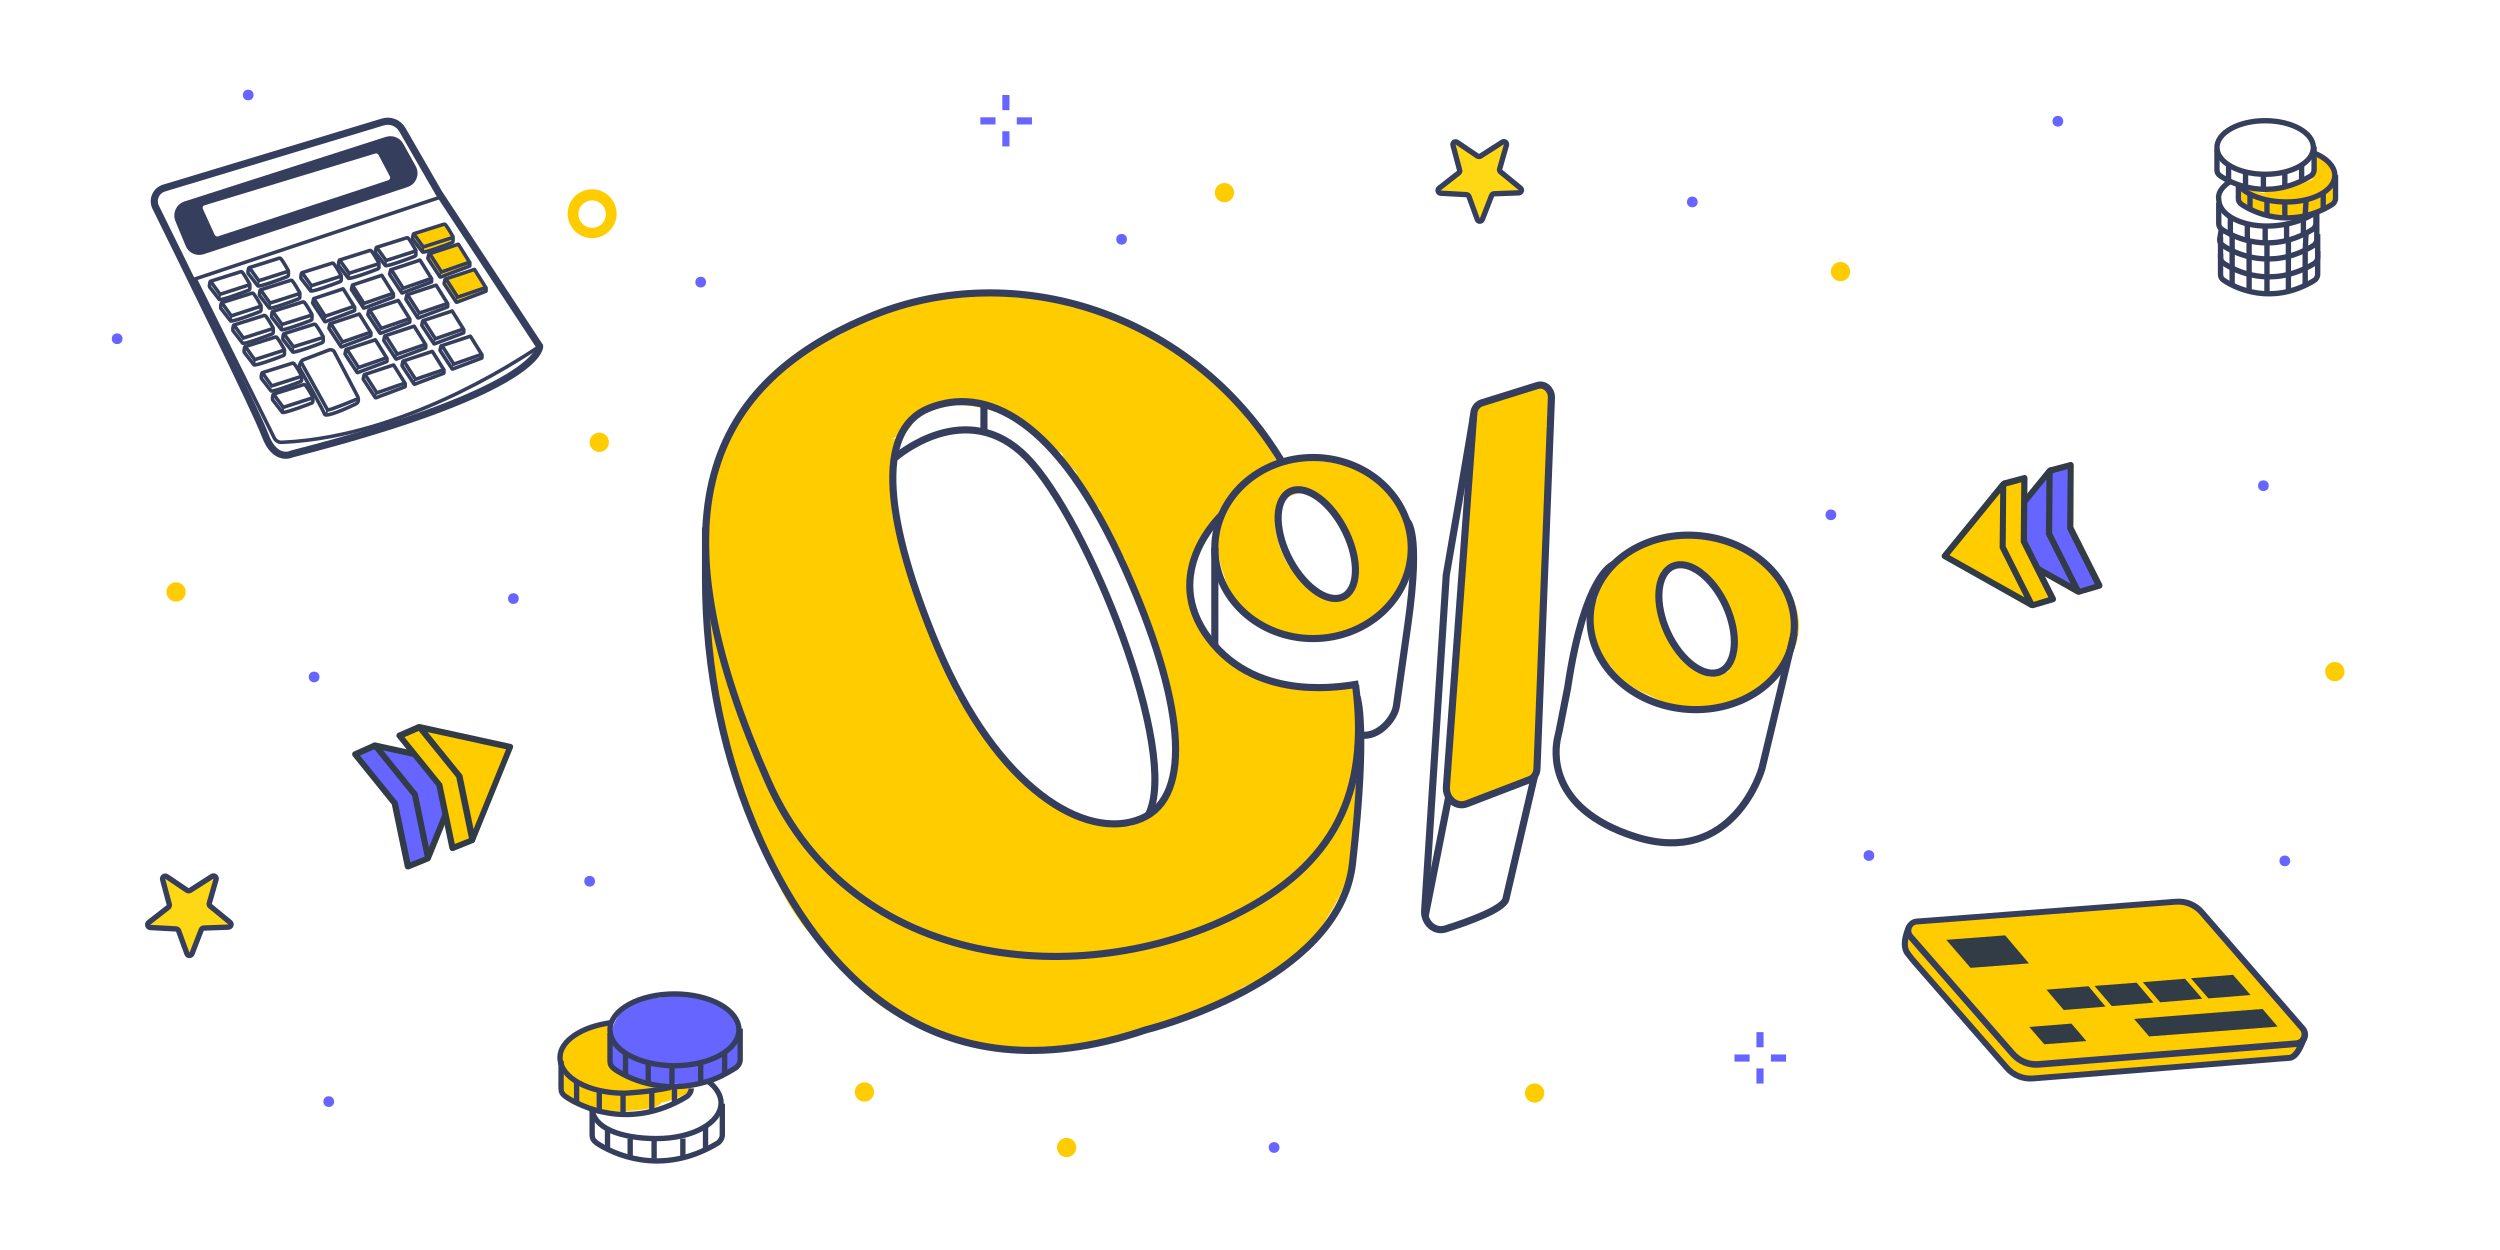 <?xml version="1.0" encoding="utf-8"?>
<!-- Generator: Adobe Illustrator 19.1.1, SVG Export Plug-In . SVG Version: 6.00 Build 0)  -->
<svg version="1.1" xmlns="http://www.w3.org/2000/svg" xmlns:xlink="http://www.w3.org/1999/xlink" x="0px" y="0px" width="1400px"
	 height="700px" viewBox="0 0 1400 700" style="enable-background:new 0 0 1400 700;" xml:space="preserve">
<style type="text/css">
	.st0{fill:#FFFFFF;}
	.st1{fill:#FFCC00;}
	.st2{fill:none;stroke:#353E5D;stroke-width:4;stroke-miterlimit:10;}
	.st3{fill:#353E5D;}
	.st4{fill:#323C47;}
	.st5{fill:#6665FF;}
	.st6{fill:none;stroke:#353E5D;stroke-width:3;stroke-miterlimit:10;}
	.st7{fill:#FFD815;stroke:#353E5D;stroke-width:3;stroke-miterlimit:10;}
	.st8{fill:#FFFFFF;stroke:#353E5D;stroke-width:3;stroke-miterlimit:10;}
	.st9{fill:#FFFFFF;stroke:#353E5D;stroke-width:4;stroke-miterlimit:10;}
	.st10{fill:none;stroke:#353E5D;stroke-width:2;stroke-miterlimit:10;}
	.st11{fill:#353E5D;stroke:#353E5D;stroke-width:2;stroke-miterlimit:10;}
	.st12{fill:#FFFFFF;stroke:#353E5D;stroke-width:2;stroke-miterlimit:10;}
	.st13{fill:#FFCC00;stroke:#353E5D;stroke-width:2;stroke-miterlimit:10;}
</style>
<g id="Слой_2">
	<rect class="st0" width="1400" height="700"/>
	<path class="st1" d="M783,281.1c-15.1-21.6-41.7-25.3-66.1-22.2c-0.2,0-0.4,0.1-0.6,0.1c-0.3-0.3-0.7-0.7-1.1-0.9
		c-3.8-5.6-6.7-12.2-7.7-18.8c-2.4-1.4-4.9-2.3-7.4-2.6c-0.4-0.4-0.8-0.8-1.1-1.2c-0.2-0.2-0.3-0.3-0.4-0.4c0-0.1-0.1-0.2-0.2-0.3
		c-0.7-1-1.3-2-2-3c-3.9-5.8-8.1-11.6-14.1-15.3c-1-0.6-2-1.1-2.9-1.6c-8.2-9.4-18-16.8-29.6-22.1c-12.5-8.1-25.8-15-39.8-20.4
		c-3.3-1.3-6.6-1.2-9.5-0.2c-0.7-0.3-1.4-0.7-2.2-1c-7.5-3.5-14.5-7.4-23-5.8c-1.6,0.3-3.1,0.8-4.5,1.5c-28.6-5.4-57.5-0.8-83,12.1
		c-2.8,0-5.5,0.6-8,2l-3.5,1.5c-1.9,1-3.4,2.3-4.6,4c-0.2,0.2-0.4,0.4-0.6,0.7c-22.9,9.1-43.2,24.5-56.4,45.6
		c-1.2,2-1.9,4.2-2.2,6.5c-4.5,5.2-7.4,11.9-9.8,18.1c-3.7,9.4-5.4,19.4-6.7,29.3c-1.8,14.4-4.1,32.3,0.9,46.8
		c-1.4,2.2-2.2,4.8-2.3,7.7c-0.7,25.5,4.1,50.9,13.7,74.5c-1.3,4.6-0.5,9.6,2.4,13.9c0,2.6,0.6,5.4,1.7,8.2
		c7.1,17.5,13.7,35.3,21.3,52.6c7.5,17.1,17.4,32.4,32.1,44.1c1.8,1.5,3.7,2.8,5.7,4.2c6.4,14,19.5,24.3,32.7,31.4
		c16,8.6,32.9,13.8,50.8,16.3c15.3,2.1,31.1,1.5,46.4-1.7c2.9,1.2,6.1,1.5,9.3,0.4c3-1.1,6-2.1,9-3.2c0.5,0,0.9-0.1,1.4-0.1
		c6.8-0.9,13.6-3.1,19.8-6.2c0.4-0.2,0.8-0.3,1.3-0.5c5.8,1.2,12,0,15.9-4.8c6.2-1.5,12.1-3.9,17.6-7.1c4.6,0.7,9.4-0.7,13.3-4.1
		l7.2-6.4c19.8-7.3,37.3-21.2,47.6-39.8c21.1-31.7,20.2-73,17-110.4c-0.1-1.7-0.5-3.4-1.1-5.1c3-4.6,1.4-12.1-5-13.2
		c-1.3-1-2.9-1.6-5-1.6c-3.3,0-5.6,1.5-7,3.7c-2.6,0.2-5.2,0.3-7.8,0.5c-0.7,0-1.4,0.1-2.1,0.3c-0.8-0.4-1.7-0.8-2.6-1.1
		c-2.9-0.9-5.8-1.4-8.7-1.4c-1.4-1-2.9-1.7-4.6-2.1c-6.2-1.4-12.4-2.8-18.5-4.2c-3.3-4.2-7.4-7.4-12.5-9.1c0,0,0,0,0,0
		c-11.6-10.7-19-25.6-19.1-41.5c-0.1-15.7,6.5-30.4,17.6-41.3c-3.8,12.5-3.2,25.7,1.6,37.2c0,0.7,0.1,1.4,0.4,2.1
		c5.1,13.6,15.5,23.9,28,29c1.9,1.7,4.1,2.2,6.2,2c8.5,2.1,17.7,1.9,26.9-1.3c0.5-0.2,1-0.4,1.4-0.6c1.1,0.2,2.4,0.1,3.7-0.3
		c7.2-2.4,13.4-6.3,18.4-11.4c7.5-3.1,13.2-9.9,15.5-17.6c0.2-0.6,0.3-1.1,0.3-1.7c1.5-3.7,2.3-7.8,2.4-11.8
		C791.3,301.5,789.2,290,783,281.1z M659.6,429.2c-0.2,0.8-0.3,1.5-0.5,2.3c-0.4,1.6-0.8,3.1-1.3,4.6c-0.5,1.4-1,2.8-1.5,4.2
		c-0.1,0.2-0.1,0.3-0.2,0.5c-0.3,0.6-0.6,1.2-0.9,1.8c-1.4,2.5-2.9,5-4.6,7.3c0.2-0.4-2,2.2-2.3,2.6c-0.9,0.9-1.9,1.8-3,2.7
		c0.2-0.2-2,1.4-2.3,1.6c-0.5,0.3-5.8,2.8-2.7,1.6c-2.6,1-5.1,2.5-7.1,4.4c-8-1.3-16-2.8-24.4-4.5c-2.2-0.4-4.6-0.5-6.8-0.2
		c-3.2-1.9-6.3-3.9-9.4-6c-1.7-1.2-3.4-2.4-5.1-3.7c-0.4-0.3-3.6-2.8-3.5-2.7c-2.9-2.4-5.7-4.9-8.4-7.4c-5.9-5.6-11.4-11.6-16.5-18
		c-0.3-0.3-2.5-3.4-2.7-3.5c-1.1-1.5-2.2-3.1-3.2-4.7c-2.3-3.5-4.5-7.1-6.5-10.8c-1.6-2.8-4.2-5.1-7.1-6.6c-1-1.7-2.3-3.2-3.8-4.4
		c-2-5.4-4.2-10.7-6.5-16c-0.7-1.7-1.8-3.1-3.2-4.3c-8.5-24.9-16.1-50-23-75.4c-0.7-2.4-1.9-4.6-3.6-6.5c0-0.1,0-0.2,0-0.2
		c1-2.7,1.3-5.8,0.6-9.1c-0.3-1.5-0.8-3-1.3-4.4c0.7-1.7,1.1-3.5,1.3-5.4c0.8-7.9,1.6-15.7,2.3-23.6c-1.1,0.2-2.2,0.3-3.4,0.1h-0.6
		c0.8-0.1,1.6-0.2,2.4-0.4c1.3-0.5,2.6-1,3.9-1.5c2.4-1.4,4.4-3.2,5.9-5.6c0.3-0.7,0.7-1.3,1-2c0.8-1.1,1.3-2.3,1.6-3.6
		c0,0,0.1-0.1,0.1-0.1c1.1-1.1,2.2-2.1,3.3-3.1c0.9-0.7,1.3-1,1.2-1c0.4-0.2,0.7-0.5,1.1-0.7c0.2-0.1,0.5-0.3,0.7-0.4
		c2,0.3,4,0.3,6.2,0c-1.8,0.2,3.9-0.2,4.6-0.3c2.4-0.1,4.7,0,7.1,0.1c2.1,0.1,4.1,0.3,6.2,0.5c0.7,0.1,1.4,0.2,2.1,0.3
		c-0.6-0.1-0.1,0,1.6,0.3c8.8,2,17.3,4.5,25.5,8.2c0.7,0.3,2,1,3.6,1.7c5.4,6.1,11.6,11.5,18.3,16.2c0.7,2.1,1.8,4.1,3.5,5.8
		l4.5,4.6c-0.3,4.2,1,8.4,4.3,11.6c3.2,3.1,6.2,6.3,9.2,9.6c-1.2,2.8-1.2,6.1,1.2,9.1c4.8,5.9,9,12.2,12.7,18.8
		c-1.2,2.2-1.5,4.9-0.2,7.7c6.5,14.3,12.9,28.7,19.4,43c-1.4,2.4-1.3,5.4-0.1,8.2l4.5,10.1c0.2,0.3,0.3,0.7,0.5,1
		c0.3,1.1,0.6,2.1,1,3.1c-0.1,1-0.1,1.9-0.1,2.9c0.3,6.8,2.8,13.5,3.8,20.3c0.2,1.2,0.5,4.7,0.6,7.2c0.2,3.5,0.1,7.1,0,10.6
		C659.6,428.1,659.6,428.7,659.6,429.2z M695.4,273.9c-0.1,0.1-0.2,0.2-0.3,0.2c-0.4,0-0.7,0-1.1,0c0.3-0.3,0.5-0.5,0.8-0.8
		c0.5-0.4,0.9-0.9,1.4-1.3C695.9,272.6,695.7,273.3,695.4,273.9z M758.3,327.3c-1.5,1.5-3,2.9-4.4,4.4c-1.2,1.2-2,2.6-2.3,4
		c-0.4,0-0.8,0.1-1.1,0.2c-10-1.1-19.2-6.4-24.7-15.1c-1-1.6-2.4-2.7-3.8-3.4c-4.5-7.3-7.4-15.6-8.2-24.1c0.2-0.3,0.4-0.5,0.6-0.8
		c0.5-0.8,1-1.7,1.5-2.5c1.1-1.9,1.6-4.4,1-6.5c-0.1-0.4-0.2-0.9-0.4-1.3c1.9-2.1,4.3-3.7,7-4.8c3.8-1.5,7.8-1.8,11.7-1.4
		c0.1,0.1,0.2,0.2,0.3,0.2C751.3,288,759.6,307.7,758.3,327.3z"/>
	<path class="st1" d="M1004.9,337.1c-6-15.7-19.6-24.6-34.4-30.7c-3.5-1.9-7.2-3.3-11.1-4.1c-1.3-0.3-2.6-0.3-3.7-0.1
		c-16.7-4.5-34.9,0.1-48,11.8c-2,0.6-3.9,1.9-5.3,3.7c-4.1,5.5-6.8,11.9-8.2,18.5c-3.3,1.5-5.6,4.8-4.3,9.4c0.9,3.1,1.9,6.1,3.2,9
		c-0.6,1.5-0.7,3.2-0.2,4.9c1.4,5.1,4.5,9.6,8.5,12.8c5.4,7.8,13.3,13.8,22.2,17.1c9,5,19.2,7.6,30.2,7c14.7-0.8,29-6.7,38.5-18.2
		c1.3-1.6,2.6-3.3,3.6-5.1c3.8-1.4,6.5-4.5,8.3-8.2C1008.4,356.2,1008.3,346.1,1004.9,337.1z M969.5,371.8c-1,1.4-1.4,2.8-1.5,4.1
		c-3.5,1.6-7.2,2.7-11,3.2c-1.3-1.5-3.2-2.6-5.7-2.8c-0.4-0.8-0.9-1.5-1.6-2.2c-9.7-10-17.2-21.7-22.2-34.6
		c0.4-5.1,1.2-10.2,2.6-15.2c0.4-1.7,0.4-3.2,0-4.6c7.9-2.9,16.9-2.9,24.9,0.3c0.2,1.5,0.9,3.1,2.2,4.5
		c10.5,11.4,15.8,26.2,15.6,41.4C971.9,368,970.8,370,969.5,371.8z"/>
	<path class="st1" d="M866.6,237c0.6-2,0.4-3.8-0.2-5.3c3.4-2.7,5.1-7,2.8-11.1c-2-3.7-7.8-6-11.6-3.3c-4.6,3.3-10.3,3.4-15.7,5
		c-2.5,0.7-4.9,1.7-7,2.9c-2.2,0-4.3,0.8-5.9,2.3c-0.8,0.7-1.5,1.6-1.8,2.7c-0.6,1-0.8,2.1-0.8,3.3c0,0.1,0,0.2,0,0.3
		c0,0.1-0.1,0.1-0.1,0.2c-3.6,7.1-3.4,15.8-3.9,23.5c-0.6,8.5-1,17-1.2,25.5c-0.2,7-0.2,14.1-0.2,21.1c-0.1,0.4-0.2,0.8-0.3,1.3
		c-5.2,34.7-7.4,69.7-6.6,104.8c-0.5,0.7-1,1.6-1.3,2.5c-0.8,2.5-1.7,5-2.5,7.5c-1,2.9,0,6.3,2.1,8.5l-2.5,10.8
		c-1.8,7.8,5.4,12.6,12.2,9.9l27.4-10.8c0.4,0,0.8,0.1,1.2,0.1c6.1,0,8.9-5.3,8.3-10c0-0.3,0.1-0.5,0.1-0.8
		c5.1-61.2,8-122.5,8.6-183.9c0-2-0.6-3.7-1.7-5.1C866.3,238.2,866.5,237.6,866.6,237z"/>
	<path class="st2" d="M501.4,256.2c0,0,39.6-34.8,73.6,0s86.4,165.6,67.9,200.5"/>
</g>
<g id="Слой_1">
	<path class="st2" d="M718,258.8c-51.5-85.4-150.7-113.6-228.3-82.5C388.3,217,368.3,298.6,430.3,437.9
		c47.6,107,176.5,116.2,260.1,75c57.5-28.3,76.5-69.3,68.7-129.3"/>
	<path class="st2" d="M395.1,295.4v29.1c0,50.8,10.3,101.1,30.9,146.6c32.3,71.4,95.7,146.4,215.7,105.6c0,0,108.2-26.5,115.7-93.1
		c8.6-76.6,2.6-93.1,2.6-93.1"/>
	<path class="st2" d="M525,362.4c33.5,79.5,82.8,108.7,113.7,96.2c30.9-12.5,23.2-68.6-8.3-139.3c-38.5-86.6-79.3-103.2-110.2-90.7
		S496.1,293.5,525,362.4z"/>
	<ellipse class="st2" cx="735.3" cy="306.9" rx="55" ry="50.7"/>
	<path class="st2" d="M722.7,314.4c8.8,15.9,22.5,24.5,30.6,19.2c8.1-5.4,7.6-22.6-1.2-38.6s-22.5-24.5-30.6-19.2
		C713.4,281.2,713.9,298.5,722.7,314.4z"/>
	<path class="st2" d="M890.7,342.3c-2.9,26.8,20.3,51.3,51.7,54.7s59.3-15.4,62.2-42.2c2.9-26.8-20.3-51.3-51.7-54.7
		C921.5,296.6,893.6,315.5,890.7,342.3z"/>
	<path class="st2" d="M933.8,354.2c7.5,16.2,20.8,26,29.8,21.8c9-4.2,10.2-20.8,2.8-37c-7.5-16.2-20.8-26-29.8-21.8
		C927.6,321.4,926.4,338,933.8,354.2z"/>
	<path class="st2" d="M684.2,288.3c0,0-35,32.4-7.2,69.3c27.6,36.7,77.2,26.4,83.8,25.4"/>
	<line class="st2" x1="680.3" y1="306.7" x2="680.3" y2="361.7"/>
	<path class="st2" d="M787.7,291.7c0,0,8.3,4.6,0.7,58.1l-6.4,45.5c-1,7-10,18-20.2,16.3"/>
	<path class="st2" d="M829.8,225.6l31.1-9.7c4-1.3,8,2.2,7.9,6.8l-8.1,207.8c-0.1,2.8-1.7,5.2-4.1,6.1l-35.2,13.5
		c-5.9,2.3-11.9-2.8-11.4-9.6l15.3-208.9C825.5,228.8,827.3,226.4,829.8,225.6z"/>
	<path class="st2" d="M825.3,231.6c-0.2,3.1-15.4,90.5-15.4,90.5l-12.1,187.8c-0.4,6.9,5.6,12.3,11.7,10.3
		c13.3-4.2,32.5-11.2,33.8-16.7c1.9-8.4,16.1-69.2,16.1-69.2"/>
	<line class="st2" x1="811.3" y1="446.2" x2="798.1" y2="513"/>
	<path class="st2" d="M903.3,316.3c0,0-15.9,5.3-25.4,68.8l-4.7,23.9c-0.3,1.3-0.6,2.7-0.9,4c-1.6,6.8-6.3,39.6,43.2,55.5
		c55.4,17.8,71.2-38.2,71.2-38.2l18-75.5"/>
	<g>
		<circle class="st1" cx="1198.2" cy="527.8" r="4.6"/>
	</g>
	<path class="st1" d="M1278.7,592.4c-31.5,2.6-140.4,11.3-140.4,11.3c-5.5,0.5-10.8-1.7-14.4-5.9c0,0-42.4-48.6-51.4-58.9
		c-0.9-1-3.8-4.7-3.8-4.7c-4-4.6,0.3-14.8,0.3-14.8l146.6-6.6c5.4-0.4,10.8,1.8,14.4,6l60.3,62.5c0,0-3.6,10.7-8.1,11.1
		C1282,592.4,1279.3,592.6,1278.7,592.4z"/>
	<path class="st3" d="M1291.8,581.9c0.2-0.6,0.1-1.3-0.4-1.7l-60.2-62.4c-4-4.6-9.9-7-15.8-6.5l-146.6,6.6c-0.7,0-1.3,0.4-1.5,1
		c-3.1,7.3-3.1,12.9,0,16.5c2,2.5,3.2,4.1,3.9,4.8l51.4,58.9c4,4.6,9.9,7,15.9,6.5l140.4-11.3c0.4,0.1,1.4-0.1,3.2-0.2l0,0
		C1286.1,593.8,1289.1,589.7,1291.8,581.9z M1125.1,596.9l-51.4-58.9c-0.6-0.6-1.9-2.2-3.8-4.7c-2-2.4-2.1-6.3,0.2-12l145.5-6.6
		c4.9-0.4,9.7,1.6,13,5.4l59.5,61.8c-2.1,5.8-4.3,8.7-6.3,8.9c-1.8,0.1-2.8,0.1-3.1,0.2l-140.4,11.3
		C1133.3,602.6,1128.5,600.7,1125.1,596.9z"/>
	<path class="st1" d="M1141.5,596c-5.5,0.5-10.8-1.7-14.4-5.9l-57.2-65.6c-1.9-2.2-1.7-5.4,0.5-7.3c0.9-0.8,1.9-1.2,3-1.3
		l145.2-11.1c5.4-0.4,10.8,1.8,14.4,6l56.3,64.9c1.9,2.2,1.7,5.4-0.5,7.3c-0.9,0.8-1.9,1.2-3,1.3L1141.5,596z"/>
	<path class="st3" d="M1234.3,509.8c-3.9-4.6-9.8-7-15.8-6.5l-145.2,11.1c-1.5,0.1-2.9,0.7-4,1.7c-2.9,2.5-3.2,6.9-0.6,9.8
		l57.2,65.5c4,4.6,9.9,7,15.9,6.5l144.3-11.6c1.5-0.1,2.9-0.8,4-1.7c2.9-2.4,3.3-6.8,0.7-9.7L1234.3,509.8z M1071.2,523.4
		c-1.3-1.4-1.1-3.6,0.3-4.9c0.6-0.5,1.3-0.8,2-0.8l145.2-11.1c4.9-0.3,9.7,1.6,13,5.4l56.3,64.9c1.3,1.4,1.1,3.6-0.3,4.9
		c-0.6,0.5-1.3,0.8-2,0.8l-144.3,11.6c-4.9,0.4-9.8-1.6-13-5.3L1071.2,523.4z"/>
	<path class="st4" d="M1203.5,580.4l-8.4-9.8l71.9-5.6l8.5,9.9L1203.5,580.4z"/>
	<path class="st4" d="M1236.7,559.1l-9.8-11.3l23.6-1.9l9.8,11.3L1236.7,559.1z"/>
	<path class="st4" d="M1209.7,561.3L1200,550l23.6-1.9l9.7,11.2L1209.7,561.3z"/>
	<path class="st4" d="M1182.6,563.4l-9.7-11.3l23.6-1.8l9.5,11.2L1182.6,563.4z"/>
	<path class="st4" d="M1155.7,565.6l-9.7-11.4l23.6-1.9l9.5,11.4L1155.7,565.6z"/>
	<path class="st4" d="M1103.5,542l-13.6-15.7l33-2.5l13.3,15.7L1103.5,542z"/>
	<path class="st4" d="M1144.8,584.8l-8.4-9.7l23.6-1.9l8.4,9.8L1144.8,584.8z"/>
	<g>
		<path class="st1" d="M331.6,133.4c-7.5,0-13.7-6.1-13.7-13.7c0-7.7,6.1-13.7,13.7-13.7c7.5,0,13.7,6.1,13.7,13.7
			C345.3,127.3,338.9,133.4,331.6,133.4z M331.6,112.2c-4.2,0-7.7,3.4-7.7,7.7c0,4.2,3.4,7.7,7.7,7.7s7.7-3.4,7.7-7.7
			C339.3,115.6,335.6,112.2,331.6,112.2z"/>
	</g>
	<path class="st1" d="M365,605.5c-1.3,0-2,0-3.3,0c-6.7-2.7-13.4-5.3-20.1-7.4c-0.7-5.3-0.7-8.7,1.3-14.7c2-4,0-10.7-6-10
		c-13.4,0.7-28.7,14.7-20.1,26.1c-2,2-4,4.7-4,6.7c-0.7,20.7,42.1,16.7,53.5,14c2-0.7,3.3-1.3,4-2.7c4.7-0.7,9.4-2.7,13.4-4.7
		c2.7-1.3,4-4,3.3-6.7C380.4,608.1,372.3,608.1,365,605.5z"/>
	<path class="st5" d="M414.4,572.7c-3.3-4.7-8.7-8-14.7-10.7c-6.7-6-20.1-6-30.7-3.3c-1.3,0-2,0-3.3,0
		c-15.4,1.3-23.4,10.7-24.1,26.1c0,2,0,4,0.7,5.3c-0.7,2.7,0,5.3,2,8c2.7,3.3,7.4,5.3,12,6c6.7,2.7,14,3.3,20.7,2.7
		c8,0.7,16,0.7,23.4-2c6-2,11.4-6,14.7-10.7C415.1,587.4,414.4,580.1,414.4,572.7z"/>
	<g>
		<path class="st6" d="M396.4,605.5c4.7,3.3,7.4,8,7.4,12c0,11.4-16,20.1-36.1,20.1s-36.1-6-36.1-17.4"/>
		<path class="st6" d="M331.6,622.2v13.3c0,2,0.7,3.3,2.7,4.7c8,5.3,35.4,19.4,67.5,0c1.3-0.7,2.7-2.7,2.7-4.7v-17.4"/>
		<line class="st6" x1="331.6" y1="620.2" x2="331.6" y2="622.2"/>
		<line class="st6" x1="340.2" y1="643.6" x2="340.2" y2="632.9"/>
		<line class="st6" x1="352.9" y1="647.6" x2="352.9" y2="637.6"/>
		<line class="st6" x1="366.3" y1="648.9" x2="366.3" y2="638.2"/>
		<line class="st6" x1="382.4" y1="647.6" x2="382.4" y2="637.6"/>
		<line class="st6" x1="395.1" y1="643.6" x2="395.1" y2="630.9"/>
	</g>
	<g>
		<path class="st6" d="M342.3,572.7c-16,2-28.7,10-28.7,19.4c0,11.4,16,20.1,36.1,20.1c0,0,14.7-0.7,26.1-3.3"/>
		<path class="st6" d="M314.2,594.1v15.4c0,2,0.7,3.3,2.7,4.7c8,5.3,35.4,19.4,67.5,0c1.3-0.7,2.7-2.7,2.7-4.7"/>
		<line class="st6" x1="322.9" y1="617.5" x2="322.9" y2="605.5"/>
		<line class="st6" x1="335.6" y1="623.5" x2="335.6" y2="611.5"/>
		<line class="st6" x1="348.9" y1="623.5" x2="348.9" y2="612.1"/>
		<line class="st6" x1="365" y1="622.2" x2="365" y2="611.5"/>
		<line class="st6" x1="377.7" y1="617.5" x2="377.7" y2="608.8"/>
	</g>
	<g>
		<ellipse class="st6" cx="377.7" cy="576.7" rx="36.1" ry="20.1"/>
		<path class="st6" d="M396.4,605.5c4.7-1.3,10-4,15.4-7.4c1.3-0.7,2.7-2.7,2.7-4.7V576"/>
		<path class="st6" d="M341.6,578.7v15.4c0,2,0.7,3.3,2.7,4.7c6.7,4.7,26.7,14.7,52.1,6.7"/>
		<line class="st6" x1="350.3" y1="602.1" x2="350.3" y2="590.1"/>
		<line class="st6" x1="363" y1="606.8" x2="363" y2="596.1"/>
		<line class="st6" x1="376.3" y1="608.8" x2="376.3" y2="596.8"/>
		<line class="st6" x1="392.4" y1="606.1" x2="392.4" y2="596.1"/>
		<line class="st6" x1="405.8" y1="602.1" x2="405.8" y2="590.1"/>
	</g>
	<path class="st5" d="M198.8,422.4l10.8-4.7l39.9,15.8l-10.2,47.4l-10.8,4.4l-7.5-35.5L198.8,422.4z"/>
	<path class="st4" d="M210.3,416l39.9,15.8c0.8,0.3,1.2,1.1,1.1,1.9L241,481.2c-0.1,0.6-0.5,1-1.1,1.2l-10.8,4.4
		c-1,0.4-2.1-0.2-2.4-1.2l-7.3-35.1l-21.8-27c-0.7-0.8-0.5-2.1,0.5-2.6l0.2-0.1L209,416C209.4,415.8,209.9,415.9,210.3,416z
		 M237.9,479.7l9.7-45.1l-37.9-15l-8.1,3.5l20.8,25.7c0.2,0.1,0.3,0.3,0.3,0.5l0.1,0.2l7,33.4L237.9,479.7z"/>
	<path class="st5" d="M210,417.5l50.7,11.1l-21.1,51.8l-7.5-35.5L210,417.5z"/>
	<path class="st4" d="M210.2,415.8l0.2,0l50.7,11.1c1.1,0.2,1.7,1.3,1.2,2.3L241.3,481c-0.6,1.6-3,1.4-3.3-0.3l-7.3-35.1l-22-27.2
		C207.7,417.4,208.7,415.6,210.2,415.8z M240.2,474.5l18.2-44.7l-43.9-9.6l19.1,23.6c0.2,0.1,0.3,0.3,0.3,0.5l0.1,0.2L240.2,474.5z"
		/>
	<path class="st1" d="M223.8,412.1l10.8-4.7l39.9,15.8l-10.2,47.4l-10.8,4.4l-7.5-35.5L223.8,412.1z"/>
	<path class="st4" d="M235.2,405.8l39.9,15.8c0.8,0.3,1.2,1.1,1.1,1.9L266,470.9c-0.1,0.6-0.5,1-1.1,1.2l-10.8,4.4
		c-1,0.4-2.1-0.2-2.4-1.2l-7.3-35.1l-22-27.2c-0.7-0.8-0.5-2.1,0.5-2.6l0.2-0.1l10.8-4.7C234.4,405.6,234.9,405.6,235.2,405.8z
		 M262.8,469.4l9.7-45.1l-37.9-15l-8.1,3.5l20.8,25.7c0.2,0.1,0.3,0.3,0.3,0.5l0.1,0.2l7,33.4L262.8,469.4z"/>
	<path class="st1" d="M235,407.2l50.7,11.1l-21.1,51.8l-7.5-35.5L235,407.2z"/>
	<path class="st4" d="M235.1,405.5l0.2,0l50.7,11.1c1.1,0.2,1.7,1.3,1.2,2.3l-21.1,51.8c-0.6,1.6-3,1.4-3.3-0.3l-7.3-35.1l-22-27.2
		C232.7,407.1,233.7,405.4,235.1,405.5z M265.2,464.3l18.2-44.7l-43.9-9.6l19.1,23.6c0.2,0.1,0.3,0.3,0.3,0.5l0.1,0.2L265.2,464.3z"
		/>
	<path class="st5" d="M1159.3,295.7l16.2,32.4l-11.2,3.3l-37.5-30.8l21.4-37.2l11.4-3L1159.3,295.7z"/>
	<path class="st4" d="M1147.7,261.8l11.4-3l0.2-0.1c1.1-0.2,2,0.7,2,1.7l-0.2,34.7l16.1,32c0.5,1,0,2.2-1.1,2.5l-11.2,3.3
		c-0.6,0.2-1.2,0.1-1.6-0.3l-37.5-30.8c-0.7-0.5-0.8-1.4-0.4-2.2l21.4-37.2C1147,262.2,1147.3,261.9,1147.7,261.8z M1173.1,327.1
		l-15.3-30.5l-0.1-0.2c-0.1-0.2-0.1-0.4-0.1-0.6l0.3-33.1l-8.5,2.3l-20.4,35.4l35.7,29.3L1173.1,327.1z"/>
	<path class="st5" d="M1147.6,298.9l16.2,32.4l-48.7-27.4l32.8-40.2L1147.6,298.9z"/>
	<path class="st4" d="M1149.5,263.5l-0.3,35l16.1,32c0.8,1.5-0.9,3.1-2.4,2.3l-48.7-27.4c-1-0.5-1.2-1.8-0.5-2.6l32.8-40.2l0.2-0.1
		C1147.7,261.3,1149.6,262,1149.5,263.5z M1145.9,299.7l-0.1-0.2c-0.1-0.2-0.1-0.4-0.1-0.6l0.3-30.4l-28.4,34.8l42,23.6
		L1145.9,299.7z"/>
	<path class="st1" d="M1133.4,303.2l16.2,32.4l-11.2,3.3l-37.5-30.8l21.4-37.2l11.4-3L1133.4,303.2z"/>
	<path class="st4" d="M1121.8,269.1l11.4-3l0.2-0.1c1.1-0.2,2,0.7,2,1.7l-0.3,35l16.1,32c0.5,1,0,2.2-1.1,2.5l-11.2,3.3
		c-0.6,0.2-1.2,0.1-1.6-0.3l-37.5-30.8c-0.7-0.5-0.8-1.4-0.4-2.2l21.4-37.2C1121,269.8,1121.4,269.5,1121.8,269.1z M1147.1,334.5
		l-15.3-30.5l-0.1-0.2c-0.1-0.2-0.1-0.4-0.1-0.6l0.3-33.1l-8.5,2.3l-20.4,35.4l35.7,29.3L1147.1,334.5z"/>
	<path class="st1" d="M1121.6,306.4l16.2,32.4l-48.7-27.4l32.8-40.2L1121.6,306.4z"/>
	<path class="st4" d="M1123.5,271l-0.3,35l16.1,32c0.8,1.5-0.9,3.1-2.4,2.3l-48.7-27.4c-1-0.5-1.2-1.8-0.5-2.6l32.8-40.2l0.2-0.1
		C1121.8,268.8,1123.7,269.6,1123.5,271z M1120,307.3l-0.1-0.2c-0.1-0.2-0.1-0.4-0.1-0.6l0.3-30.4l-28.4,34.8l42,23.6L1120,307.3z"
		/>
	<path class="st7" d="M830.1,122.9l5.2-13.4c0.2-0.6,0.8-0.9,1.4-1l13.8-0.5c1.4-0.1,2.1-1.8,0.9-2.7l-11.1-9.1
		c-0.5-0.4-0.7-1.1-0.5-1.6l3.8-13.3c0.4-1.4-1.1-2.5-2.3-1.7l-12.2,7.8c-0.5,0.3-1.2,0.3-1.7,0L816,79.7c-1.2-0.8-2.7,0.3-2.3,1.7
		l3.7,13.9c0.2,0.6-0.1,1.2-0.6,1.6l-10.9,8.5c-1.1,0.9-0.6,2.7,0.9,2.8l14.4,0.8c0.6,0.1,1.2,0.4,1.4,1l4.7,12.9
		C827.7,124.2,829.6,124.2,830.1,122.9z"/>
	<path class="st7" d="M107.5,534.1l5.2-13.4c0.2-0.6,0.8-0.9,1.4-1l13.8-0.5c1.4-0.1,2.1-1.8,0.9-2.7l-11.1-9.1
		c-0.5-0.4-0.7-1.1-0.5-1.6l3.8-13.3c0.4-1.4-1.1-2.5-2.3-1.7l-12.2,7.8c-0.5,0.3-1.2,0.3-1.7,0l-11.4-7.7c-1.2-0.8-2.7,0.3-2.3,1.7
		l3.7,13.9c0.2,0.6-0.1,1.2-0.6,1.6l-10.9,8.5c-1.1,0.9-0.6,2.7,0.9,2.8l14.4,0.8c0.6,0.1,1.2,0.4,1.4,1l4.7,12.9
		C105.1,535.4,107,535.4,107.5,534.1z"/>
	<path class="st1" d="M1305.9,102.6c0-0.5,0-0.5,0-1c1.5-1.5,2-3.5,1-6c-0.5-0.5-0.5-1-1-1.5c-1-1.5-2-3-3-5c-2-3-6-2.5-8-0.5v4.5
		c0,0.5,0,1-0.5,1.5c0.5,0.5,1,1,1.5,2c-0.5,1-0.5,2.5-1,3.5c0,0,0,0,0,0.5c-3.5,1-6.5,2.5-10,4c-6,2-12,1.5-18,3.5
		c-0.5,0-1-0.5-1.5-0.5c-0.5,0-0.5,0-1,0c-1-0.5-2.5-1-3.5-1.5c-5-3-9.5,3.5-6,8c2.5,3,5,4,8.5,4.5c8,3,16.5,5,25,4
		c6.5-1,18.5-4.5,20.9-11C1309.4,106.6,1307.9,104.1,1305.9,102.6z"/>
	<g>
		<path class="st6" d="M1243.5,142.1v11.5c0,1.5,0.5,2.5,2,3.5c6,4,26.5,14.5,50.4,0c1-0.5,2-2,2-3.5v-13"/>
		<line class="st6" x1="1250" y1="159.5" x2="1250" y2="150.5"/>
		<line class="st6" x1="1259.5" y1="163" x2="1259.5" y2="153.5"/>
		<line class="st6" x1="1269.5" y1="164.5" x2="1269.5" y2="156"/>
		<line class="st6" x1="1281.5" y1="163" x2="1281.5" y2="153"/>
		<line class="st6" x1="1290.9" y1="159.5" x2="1290.9" y2="150.5"/>
	</g>
	<g>
		<path class="st6" d="M1243.5,132.6v11.5c0,1.5,0.5,2.5,2,3.5c6,4,26.5,14.5,50.4,0c1-0.5,2-2,2-3.5v-13"/>
		<line class="st6" x1="1250" y1="150" x2="1250" y2="141.1"/>
		<line class="st6" x1="1259.5" y1="154.5" x2="1259.5" y2="143.6"/>
		<line class="st6" x1="1269.5" y1="155" x2="1269.5" y2="146"/>
		<line class="st6" x1="1281.5" y1="154.5" x2="1281.5" y2="144.1"/>
		<line class="st6" x1="1290.9" y1="150" x2="1290.9" y2="141.1"/>
	</g>
	<g>
		<path class="st6" d="M1244,128.1l-1,6c0,1.5,0.5,2.5,2,3.5c6,4,26.5,14.5,50.4,0c1-0.5,2-2,2-3.5v-16"/>
		<line class="st6" x1="1250" y1="140.6" x2="1250" y2="131.6"/>
		<line class="st6" x1="1259.5" y1="145.1" x2="1259.5" y2="134.5"/>
		<line class="st6" x1="1269.5" y1="145.1" x2="1269.5" y2="136.5"/>
		<line class="st6" x1="1281.5" y1="145.1" x2="1281.5" y2="134"/>
		<line class="st6" x1="1290.9" y1="140.6" x2="1291.4" y2="130.1"/>
	</g>
	<g>
		<path class="st6" d="M1296.5,118.6c0,1.5-12,8-27,8s-27-6.5-27-15c0,0-1.5-5,6.5-10"/>
		<path class="st6" d="M1242.5,113.6v11.5c0,1.5,0.5,2.5,2,3.5c6,4,26.5,14.5,50.4,0c1-0.5,2-2,2-3.5v-6"/>
		<line class="st6" x1="1249" y1="131.1" x2="1249" y2="121.5"/>
		<line class="st6" x1="1258.5" y1="134" x2="1258.5" y2="126.1"/>
		<line class="st6" x1="1268.5" y1="135" x2="1268.5" y2="127.1"/>
		<line class="st6" x1="1280.5" y1="135.5" x2="1280.5" y2="126.1"/>
		<line class="st6" x1="1289.9" y1="131.1" x2="1289.9" y2="121.5"/>
	</g>
	<g>
		<path class="st6" d="M1295.5,85.6c7,2.5,12,7.5,12,12.5c0,8.5-12,15-27,15c-15,0-24-5.5-27-9.5"/>
		<path class="st6" d="M1253.5,103.6v7.5c0,1.5,0.5,2.5,2,3.5c6,4,26.5,14.5,50.4,0c1-0.5,2-2,2-3.5V98"/>
		<line class="st6" x1="1260" y1="117.1" x2="1260" y2="108"/>
		<line class="st6" x1="1269.5" y1="120.5" x2="1269.5" y2="112.6"/>
		<line class="st6" x1="1279.5" y1="121.5" x2="1279.5" y2="113.1"/>
		<line class="st6" x1="1290.9" y1="120.5" x2="1291.4" y2="112.6"/>
		<line class="st6" x1="1301" y1="117.1" x2="1301" y2="108"/>
	</g>
	<g>
		<ellipse class="st8" cx="1268.5" cy="82.6" rx="27" ry="15"/>
		<path class="st6" d="M1241.5,83.6v11.5c0,1.5,0.5,2.5,2,3.5c6,4,26.5,14.5,50.4,0c1-0.5,2-2,2-3.5v-13"/>
		<line class="st6" x1="1248" y1="101.6" x2="1248" y2="92.1"/>
		<line class="st6" x1="1257.5" y1="106.1" x2="1257.5" y2="96.6"/>
		<line class="st6" x1="1267.5" y1="105.6" x2="1267.5" y2="97.6"/>
		<line class="st6" x1="1279.5" y1="104.6" x2="1279.5" y2="96.1"/>
		<line class="st6" x1="1288.9" y1="101.6" x2="1288.9" y2="92.1"/>
	</g>
	<path class="st9" d="M214.4,68.3l-122.5,37c-4.6,1.4-6.8,6.5-4.7,10.8c13.5,27.3,56.4,114.5,61.2,127.5
		c5.7,15.5,15.1,10.6,15.1,10.6c141.1-36.2,138.7-60.3,138.7-60.3l-1-1.5l-55.5-84.4l-20.4-35.4C223.1,68.8,218.6,67,214.4,68.3z"/>
	<path class="st10" d="M247.2,110.2l-137.9,46l44.3,89.1c0.8,1.5,2.4,2.5,4.2,2.4c73.9-3.2,143.4-53.7,144.5-53.8"/>
	<path class="st11" d="M103.5,113.8l112.9-36.2c3.3-1,6.8,0.3,8.5,3.3l7,12.6c2.2,4,0.3,8.9-4,10.3l-114.1,37.6
		c-3.6,1.2-7.5-0.6-8.9-4.1l-5.8-14C97.6,119.5,99.6,115.1,103.5,113.8z"/>
	<path class="st12" d="M217.7,101.9l-95.3,31.4c-1.2,0.4-2.5-0.2-3.1-1.4l-6.6-14.5c-0.6-1.4,0.1-3,1.6-3.4l95.6-29
		c1.1-0.3,2.4,0.2,2.9,1.2c1.6,2.9,4.6,8.7,6.4,12.1C219.9,99.7,219.2,101.4,217.7,101.9z"/>
	<path class="st13" d="M248.5,125.6l-16.8,5.3c-0.5,0.2-0.7,2.9-0.6,3.1c0.9,1.3,5,6.3,5.5,7.1c0.5,0.8,13.4-3.9,16.5-5.2
		c0.4-0.2,0.6-0.5,0.6-1v-2c0-0.2,0-0.3-0.1-0.5c-0.6-1-2.8-5-4-6.4C249.4,125.6,248.9,125.5,248.5,125.6z"/>
	<polyline class="st10" points="231.7,130.9 237,138.3 253.8,132.9 	"/>
	<path class="st3" d="M236.4,138.2v2.3c0,0.7,1.1,0.7,1.1,0v-2.3C237.5,137.5,236.4,137.5,236.4,138.2z"/>
	<path class="st10" d="M227.7,133.2l-16.8,5.3c-0.5,0.2-0.7,2.9-0.6,3.1c0.9,1.3,5,6.3,5.5,7.1c0.5,0.8,13.4-3.9,16.5-5.2
		c0.4-0.2,0.6-0.5,0.6-1v-2c0-0.2,0-0.3-0.1-0.5c-0.6-1-2.8-5-4-6.4C228.5,133.2,228.1,133.1,227.7,133.2z"/>
	<polyline class="st10" points="210.9,138.5 216.2,145.9 232.9,140.5 	"/>
	<path class="st3" d="M215.5,145.8v2.3c0,0.7,1.1,0.7,1.1,0v-2.3C216.6,145,215.5,145.1,215.5,145.8z"/>
	<path class="st10" d="M207,140.3l-16.8,5.3c-0.5,0.2-0.7,2.9-0.6,3.1c0.9,1.3,5,6.3,5.5,7.1c0.5,0.8,13.4-3.9,16.5-5.2
		c0.4-0.2,0.6-0.5,0.6-1v-2c0-0.2,0-0.3-0.1-0.5c-0.6-1-2.8-5-4-6.4C207.8,140.3,207.4,140.2,207,140.3z"/>
	<polyline class="st10" points="190.2,145.6 195.5,153 212.3,147.6 	"/>
	<path class="st3" d="M194.8,152.8v2.3c0,0.7,1.1,0.7,1.1,0v-2.3C195.9,152.1,194.8,152.2,194.8,152.8z"/>
	<path class="st10" d="M185.9,147.4l-16.8,5.3c-0.5,0.2-0.7,2.9-0.6,3.1c0.9,1.3,5,6.3,5.5,7.1c0.5,0.8,13.4-3.9,16.5-5.2
		c0.4-0.2,0.6-0.5,0.6-1v-2c0-0.2,0-0.3-0.1-0.5c-0.6-1-2.8-5-4-6.4C186.7,147.4,186.3,147.2,185.9,147.4z"/>
	<polyline class="st10" points="169.1,152.6 174.4,160 191.1,154.6 	"/>
	<path class="st3" d="M173.7,159.9v2.3c0,0.7,1.1,0.7,1.1,0v-2.3C174.8,159.2,173.7,159.2,173.7,159.9z"/>
	<path class="st10" d="M156.3,144.6l-16.8,5.3c-0.5,0.2-0.7,2.9-0.6,3.1c0.9,1.3,5,6.3,5.5,7.1c0.5,0.8,13.4-3.9,16.5-5.2
		c0.4-0.2,0.6-0.5,0.6-1v-2c0-0.2,0-0.3-0.1-0.5c-0.6-1-2.8-5-4-6.4C157.2,144.6,156.7,144.5,156.3,144.6z"/>
	<polyline class="st10" points="139.6,149.8 144.9,157.2 161.7,151.8 	"/>
	<path class="st3" d="M144.2,157.1v2.3c0,0.7,1.1,0.7,1.1,0v-2.3C145.3,156.3,144.2,156.4,144.2,157.1z"/>
	<path class="st10" d="M134.7,152.2l-16.8,5.3c-0.5,0.2-0.7,2.9-0.6,3.1c0.9,1.3,5,6.3,5.5,7.1c0.5,0.8,13.4-3.9,16.5-5.2
		c0.4-0.2,0.6-0.5,0.6-1v-2c0-0.2,0-0.3-0.1-0.5c-0.6-1-2.8-5-4-6.4C135.5,152.2,135.1,152,134.7,152.2z"/>
	<polyline class="st10" points="117.9,157.5 123.2,164.8 139.9,159.4 	"/>
	<path class="st3" d="M122.5,164.7v2.3c0,0.7,1.1,0.7,1.1,0v-2.3C123.7,164,122.5,164,122.5,164.7z"/>
	<path class="st10" d="M141,164.2l-16.8,5.3c-0.5,0.2-0.7,2.9-0.6,3.1c0.9,1.3,5,6.3,5.5,7.1c0.5,0.8,13.4-3.9,16.5-5.2
		c0.4-0.2,0.6-0.5,0.6-1v-2c0-0.2,0-0.3-0.1-0.5c-0.6-1-2.8-5-4-6.4C141.9,164.2,141.4,164.1,141,164.2z"/>
	<polyline class="st10" points="124.2,169.5 129.5,176.9 146.3,171.4 	"/>
	<path class="st3" d="M128.9,176.8v2.3c0,0.7,1.1,0.7,1.1,0v-2.3C130,176,128.9,176,128.9,176.8z"/>
	<path class="st10" d="M162.7,157l-16.8,5.3c-0.5,0.2-0.7,2.9-0.6,3.1c0.9,1.3,5,6.3,5.5,7.1c0.5,0.8,13.4-3.9,16.5-5.2
		c0.4-0.2,0.6-0.5,0.6-1v-2c0-0.2,0-0.3-0.1-0.5c-0.6-1-2.8-5-4-6.4C163.6,157,163.1,156.9,162.7,157z"/>
	<polyline class="st10" points="145.9,162.3 151.2,169.7 168,164.3 	"/>
	<path class="st3" d="M150.6,169.6v2.3c0,0.7,1.1,0.7,1.1,0v-2.3C151.7,168.8,150.6,168.9,150.6,169.6z"/>
	<path class="st10" d="M169.5,169.1l-16.8,5.3c-0.5,0.2-0.7,2.9-0.6,3.1c0.9,1.3,5,6.3,5.5,7.1c0.5,0.8,13.4-3.9,16.5-5.2
		c0.4-0.2,0.6-0.5,0.6-1v-2c0-0.2,0-0.3-0.1-0.5c-0.6-1-2.8-5-4-6.4C170.3,169.1,169.9,169,169.5,169.1z"/>
	<polyline class="st10" points="152.7,174.4 157.9,181.7 174.7,176.4 	"/>
	<path class="st3" d="M157.3,181.6v2.3c0,0.7,1.1,0.7,1.1,0v-2.3C158.4,180.9,157.3,180.9,157.3,181.6z"/>
	<path class="st10" d="M147.8,176.7L131,182c-0.5,0.2-0.7,2.9-0.6,3.1c0.9,1.3,5,6.3,5.5,7.1c0.5,0.8,13.4-3.9,16.5-5.2
		c0.4-0.2,0.6-0.5,0.6-1v-2c0-0.2,0-0.3-0.1-0.5c-0.6-1-2.8-5-4-6.4C148.6,176.7,148.1,176.6,147.8,176.7z"/>
	<polyline class="st10" points="131,182 136.3,189.3 153.1,183.9 	"/>
	<path class="st10" d="M154.1,188.8l-16.8,5.3c-0.5,0.2-0.7,2.9-0.6,3.1c0.9,1.3,5,6.3,5.5,7.1c0.5,0.8,13.4-3.9,16.5-5.2
		c0.4-0.2,0.6-0.5,0.6-1v-2c0-0.2,0-0.3-0.1-0.5c-0.6-1-2.8-5-4-6.4C155,188.8,154.5,188.6,154.1,188.8z"/>
	<polyline class="st10" points="137.3,194 142.6,201.4 159.4,196 	"/>
	<path class="st3" d="M142,201.2v2.3c0,0.7,1.1,0.7,1.1,0v-2.3C143.1,200.5,142,200.6,142,201.2z"/>
	<path class="st10" d="M175.8,181.6l-16.8,5.3c-0.5,0.2-0.7,2.9-0.6,3.1c0.9,1.3,5,6.3,5.5,7.1c0.5,0.8,13.4-3.9,16.5-5.2
		c0.4-0.2,0.6-0.5,0.6-1v-2c0-0.2,0-0.3-0.1-0.5c-0.6-1-2.8-5-4-6.4C176.6,181.6,176.2,181.5,175.8,181.6z"/>
	<polyline class="st10" points="159,186.9 164.3,194.2 181.1,188.9 	"/>
	<path class="st3" d="M163.6,194.1v2.3c0,0.7,1.1,0.7,1.1,0v-2.3C164.8,193.4,163.6,193.4,163.6,194.1z"/>
	<path class="st10" d="M163.7,203.4l-16.8,5.3c-0.5,0.2-0.7,2.9-0.6,3.1c0.9,1.3,5,6.3,5.5,7.1c0.5,0.8,13.4-3.9,16.5-5.2
		c0.4-0.2,0.6-0.5,0.6-1v-2c0-0.2,0-0.3-0.1-0.5c-0.6-1-2.8-5-4-6.4C164.5,203.4,164.1,203.3,163.7,203.4z"/>
	<polyline class="st10" points="146.9,208.7 152.2,216.1 169,210.7 	"/>
	<path class="st10" d="M170,215.4l-16.8,5.3c-0.5,0.2-0.7,2.9-0.6,3.1c0.9,1.3,5,6.3,5.5,7.1c0.5,0.8,13.4-3.9,16.5-5.2
		c0.4-0.2,0.6-0.5,0.6-1v-2c0-0.2,0-0.3-0.1-0.5c-0.6-1-2.8-5-4-6.4C170.9,215.4,170.4,215.3,170,215.4z"/>
	<polyline class="st10" points="153.2,220.8 158.6,228.1 175.3,222.7 	"/>
	<path class="st3" d="M157.9,228v2.3c0,0.7,1.1,0.7,1.1,0V228C159,227.3,157.9,227.3,157.9,228z"/>
	<path class="st10" d="M184.2,196l-14.4,5.5c-0.6,0.2-1,0.7-1.3,1.2l-0.7,1.6c-0.3,0.7-0.3,1.5,0.1,2.1c2.6,4.6,13.1,23.2,13.8,25.5
		c0.6,2.2,13.3-3.6,17.6-5.7c0.8-0.4,1.4-1.2,1.4-2.1c0,0-0.1-0.5-0.1-1c-0.1-0.4-0.1-0.7-0.2-0.9l-13.2-25.2
		C186.7,196,185.4,195.6,184.2,196z"/>
	<path class="st10" d="M168.6,202.8c0,0,14.4,26,14.8,26.7c0.5,0.8,16.8-6.2,17.2-6.3"/>
	<path class="st3" d="M182,232.5c0.3,0.1,0.7,0.1,0.8-0.2c0.3-0.8,0.9-1.5,1.2-2.4c0.3-0.7-0.8-1-1.1-0.3c-0.3,0.8-0.8,1.4-1.1,2.1
		C181.7,232.1,181.7,232.4,182,232.5z"/>
	<path class="st13" d="M256.5,136.8l-16.3,5.4c-0.1,0.1-0.1,0.1-0.1,0.2l-0.5,2.3c0,0.1,0,0.1,0.1,0.2l6.7,10.2
		c0.1,0.1,0.1,0.1,0.2,0.1l16.4-6.2c0.1,0,0.1-0.1,0.1-0.2V147c0-0.1-0.1-0.1-0.1-0.1l-6.3-10.1
		C256.7,136.7,256.6,136.7,256.5,136.8z"/>
	<polyline class="st10" points="240.7,142.2 247.2,152.3 263,146.8 	"/>
	<polyline class="st10" points="219.3,151.3 225.8,161.4 241.6,155.9 	"/>
	<polyline class="st10" points="197.3,159.7 203.8,169.9 219.7,164.4 	"/>
	<polyline class="st10" points="175.6,167 182.1,177.1 198,171.6 	"/>
	<path class="st3" d="M245.7,154.3c-0.1,0.7,1.1,0.7,1.1,0c0-0.6,0.3-1.1,0.7-1.6c0.2-0.2,0.2-0.6,0-0.8c-0.2-0.2-0.6-0.2-0.8,0
		C246.2,152.7,245.8,153.4,245.7,154.3z"/>
	<path class="st13" d="M265.6,150.9l-16.3,5.4c-0.1,0.1-0.1,0.1-0.1,0.2l-0.5,2.3c0,0.1,0,0.1,0.1,0.2l6.7,10.2
		c0.1,0.1,0.1,0.1,0.2,0.1l16.4-6.2c0.1,0,0.1-0.1,0.1-0.2v-1.7c0-0.1-0.1-0.1-0.1-0.1l-6.3-10.1
		C265.8,150.9,265.7,150.8,265.6,150.9z"/>
	<polyline class="st10" points="249.8,156.3 256.3,166.4 272.1,161 	"/>
	<path class="st3" d="M254.7,168.4c-0.1,0.7,1.1,0.7,1.1,0c0-0.6,0.3-1.1,0.7-1.6c0.2-0.2,0.2-0.6,0-0.8c-0.2-0.2-0.6-0.2-0.8,0
		C255.3,166.8,254.8,167.5,254.7,168.4z"/>
	<path class="st10" d="M235.1,145.7l-16.3,5.4c-0.1,0.1-0.1,0.1-0.1,0.2l-0.5,2.3c0,0.1,0,0.1,0.1,0.2l6.7,10.2
		c0.1,0.1,0.1,0.1,0.2,0.1l16.4-6.2c0.1,0,0.1-0.1,0.1-0.2v-1.7c0-0.1-0.1-0.1-0.1-0.1l-6.3-10.1
		C235.2,145.6,235.1,145.6,235.1,145.7z"/>
	<path class="st3" d="M224.3,163.2c-0.1,0.7,1.1,0.7,1.1,0c0-0.6,0.3-1.1,0.7-1.6c0.2-0.2,0.2-0.6,0-0.8c-0.2-0.2-0.6-0.2-0.8,0
		C224.7,161.6,224.3,162.3,224.3,163.2z"/>
	<path class="st10" d="M244.2,159.7l-16.3,5.4c-0.1,0.1-0.1,0.1-0.1,0.2l-0.5,2.3c0,0.1,0,0.1,0.1,0.2L234,178
		c0.1,0.1,0.1,0.1,0.2,0.1l16.4-6.2c0.1,0,0.1-0.1,0.1-0.2V170c0-0.1-0.1-0.1-0.1-0.1l-6.3-10.1
		C244.3,159.7,244.2,159.7,244.2,159.7z"/>
	<polyline class="st10" points="228.3,165.2 234.8,175.3 250.7,169.9 	"/>
	<path class="st3" d="M233.4,177.3c-0.1,0.7,1.1,0.7,1.1,0c0-0.6,0.3-1.1,0.7-1.6c0.2-0.2,0.2-0.6,0-0.8c-0.2-0.2-0.6-0.2-0.8,0
		C233.8,175.6,233.4,176.4,233.4,177.3z"/>
	<path class="st10" d="M253.1,174.2l-16.3,5.4c-0.1,0.1-0.1,0.1-0.1,0.2l-0.5,2.3c0,0.1,0,0.1,0.1,0.2l6.7,10.2
		c0.1,0.1,0.1,0.1,0.2,0.1l16.4-6.2c0.1,0,0.1-0.1,0.1-0.2v-1.7c0-0.1-0.1-0.1-0.1-0.1l-6.3-10.1
		C253.3,174.1,253.2,174.1,253.1,174.2z"/>
	<polyline class="st10" points="237.3,179.6 243.8,189.7 259.6,184.2 	"/>
	<path class="st3" d="M242.3,191.7c-0.1,0.7,1.1,0.7,1.1,0c0-0.6,0.3-1.1,0.7-1.6c0.2-0.2,0.2-0.6,0-0.8c-0.2-0.2-0.6-0.2-0.8,0
		C242.8,190.1,242.4,190.8,242.3,191.7z"/>
	<path class="st10" d="M263.3,188.3l-16.3,5.4c-0.1,0.1-0.1,0.1-0.1,0.2l-0.5,2.3c0,0.1,0,0.1,0.1,0.2l6.7,10.2
		c0.1,0.1,0.1,0.1,0.2,0.1l16.4-6.2c0.1,0,0.1-0.1,0.1-0.2v-1.7c0-0.1-0.1-0.1-0.1-0.1l-6.3-10.1
		C263.5,188.3,263.4,188.2,263.3,188.3z"/>
	<polyline class="st10" points="247.6,193.7 254.1,203.9 269.8,198.4 	"/>
	<path class="st3" d="M252.5,205.8c-0.1,0.7,1.1,0.7,1.1,0c0-0.6,0.3-1.1,0.7-1.6c0.2-0.2,0.2-0.6,0-0.8c-0.2-0.2-0.6-0.2-0.8,0
		C253,204.2,252.6,204.9,252.5,205.8z"/>
	<path class="st10" d="M213.7,154.2l-16.3,5.4c-0.1,0.1-0.1,0.1-0.1,0.2l-0.5,2.3c0,0.1,0,0.1,0.1,0.2l6.7,10.2
		c0.1,0.1,0.1,0.1,0.2,0.1l16.4-6.2c0.1,0,0.1-0.1,0.1-0.2v-1.7c0-0.1-0.1-0.1-0.1-0.1l-6.3-10.1
		C213.9,154.1,213.8,154.1,213.7,154.2z"/>
	<path class="st3" d="M202.9,171.7c-0.1,0.7,1.1,0.7,1.1,0c0-0.6,0.3-1.1,0.7-1.6c0.2-0.2,0.2-0.6,0-0.8c-0.2-0.2-0.6-0.2-0.8,0
		C203.4,170.1,203,170.8,202.9,171.7z"/>
	<path class="st10" d="M222.9,168.3l-16.3,5.4c-0.1,0.1-0.1,0.1-0.1,0.2l-0.5,2.3c0,0.1,0,0.1,0.1,0.2l6.7,10.2
		c0.1,0.1,0.1,0.1,0.2,0.1l16.4-6.2c0.1,0,0.1-0.1,0.1-0.2v-1.7c0-0.1-0.1-0.1-0.1-0.1l-6.3-10.1C223,168.3,222.9,168.2,222.9,168.3
		z"/>
	<polyline class="st10" points="207,173.7 213.5,183.9 229.4,178.4 	"/>
	<path class="st3" d="M212,185.9c-0.1,0.7,1.1,0.7,1.1,0c0-0.6,0.3-1.1,0.7-1.6c0.2-0.2,0.2-0.6,0-0.8c-0.2-0.2-0.6-0.2-0.8,0
		C212.5,184.2,212.1,184.9,212,185.9z"/>
	<path class="st10" d="M231.8,182.7l-16.3,5.4c-0.1,0.1-0.1,0.1-0.1,0.2l-0.5,2.3c0,0.1,0,0.1,0.1,0.2l6.7,10.2
		c0.1,0.1,0.1,0.1,0.2,0.1l16.4-6.2c0.1,0,0.1-0.1,0.1-0.2v-1.7c0-0.1-0.1-0.1-0.1-0.1l-6.3-10.1C232,182.6,231.8,182.6,231.8,182.7
		z"/>
	<polyline class="st10" points="216,188.1 222.5,198.3 238.3,192.8 	"/>
	<path class="st3" d="M221,200.2c-0.1,0.7,1.1,0.7,1.1,0c0-0.6,0.3-1.1,0.7-1.6c0.2-0.2,0.2-0.6,0-0.8c-0.2-0.2-0.6-0.2-0.8,0
		C221.4,198.6,221,199.3,221,200.2z"/>
	<path class="st10" d="M242,196.8l-16.3,5.4c-0.1,0.1-0.1,0.1-0.1,0.2l-0.5,2.3c0,0.1,0,0.1,0.1,0.2l6.7,10.2
		c0.1,0.1,0.1,0.1,0.2,0.1l16.4-6.2c0.1,0,0.1-0.1,0.1-0.2v-1.7c0-0.1-0.1-0.1-0.1-0.1l-6.3-10.1C242.2,196.8,242.1,196.8,242,196.8
		z"/>
	<polyline class="st10" points="226.2,202.3 232.7,212.4 248.5,207 	"/>
	<path class="st3" d="M231.2,214.4c-0.1,0.7,1.1,0.7,1.1,0c0-0.6,0.3-1.1,0.7-1.6c0.2-0.2,0.2-0.6,0-0.8c-0.2-0.2-0.6-0.2-0.8,0
		C231.7,212.7,231.3,213.5,231.2,214.4z"/>
	<path class="st10" d="M192,161.8l-16.3,5.4c-0.1,0.1-0.1,0.1-0.1,0.2l-0.5,2.3c0,0.1,0,0.1,0.1,0.2l6.7,10.2
		c0.1,0.1,0.1,0.1,0.2,0.1l16.4-6.2c0.1,0,0.1-0.1,0.1-0.2V172c0-0.1-0.1-0.1-0.1-0.1l-6.3-10.1C192.2,161.7,192.1,161.7,192,161.8z
		"/>
	<path class="st3" d="M181.2,179.3c-0.1,0.7,1.1,0.7,1.1,0c0-0.6,0.3-1.1,0.7-1.6c0.2-0.2,0.2-0.6,0-0.8c-0.2-0.2-0.6-0.2-0.8,0
		C181.7,177.7,181.3,178.4,181.2,179.3z"/>
	<path class="st10" d="M201.1,175.9l-16.3,5.4c-0.1,0.1-0.1,0.1-0.1,0.2l-0.5,2.3c0,0.1,0,0.1,0.1,0.2l6.7,10.2
		c0.1,0.1,0.1,0.1,0.2,0.1l16.4-6.2c0.1,0,0.1-0.1,0.1-0.2v-1.7c0-0.1-0.1-0.1-0.1-0.1l-6.3-10.1
		C201.3,175.9,201.2,175.8,201.1,175.9z"/>
	<polyline class="st10" points="185.3,181.3 191.8,191.5 207.6,186 	"/>
	<path class="st3" d="M190.3,193.4c-0.1,0.7,1.1,0.7,1.1,0c0-0.6,0.3-1.1,0.7-1.6c0.2-0.2,0.2-0.6,0-0.8c-0.2-0.2-0.6-0.2-0.8,0
		C190.8,191.7,190.3,192.5,190.3,193.4z"/>
	<path class="st10" d="M210.1,190.3l-16.3,5.4c-0.1,0.1-0.1,0.1-0.1,0.2l-0.5,2.3c0,0.1,0,0.1,0.1,0.2l6.7,10.2
		c0.1,0.1,0.1,0.1,0.2,0.1l16.4-6.2c0.1,0,0.1-0.1,0.1-0.2v-1.7c0-0.1-0.1-0.1-0.1-0.1l-6.3-10.1
		C210.2,190.2,210.1,190.2,210.1,190.3z"/>
	<polyline class="st10" points="194.3,195.7 200.8,205.8 216.6,200.3 	"/>
	<path class="st3" d="M199.3,207.8c-0.1,0.7,1.1,0.7,1.1,0c0-0.6,0.3-1.1,0.7-1.6c0.2-0.2,0.2-0.6,0-0.8c-0.2-0.2-0.6-0.2-0.8,0
		C199.7,206.2,199.3,206.9,199.3,207.8z"/>
	<path class="st10" d="M220.3,204.4l-16.3,5.4c-0.1,0.1-0.1,0.1-0.1,0.2l-0.5,2.3c0,0.1,0,0.1,0.1,0.2l6.7,10.2
		c0.1,0.1,0.1,0.1,0.2,0.1l16.4-6.2c0.1,0,0.1-0.1,0.1-0.2v-1.7c0-0.1-0.1-0.1-0.1-0.1l-6.3-10.1
		C220.5,204.4,220.4,204.4,220.3,204.4z"/>
	<polyline class="st10" points="204.5,209.8 211,220 226.8,214.5 	"/>
	<path class="st3" d="M209.5,221.9c-0.1,0.7,1.1,0.7,1.1,0c0-0.6,0.3-1.1,0.7-1.6c0.2-0.2,0.2-0.6,0-0.8c-0.2-0.2-0.6-0.2-0.8,0
		C210,220.3,209.6,221,209.5,221.9z"/>
	<g>
		<circle class="st5" cx="628.1" cy="134" r="3"/>
	</g>
	<g>
		<circle class="st5" cx="1267.5" cy="272" r="3"/>
	</g>
	<g>
		<circle class="st5" cx="1152.4" cy="67.9" r="3"/>
	</g>
	<g>
		<circle class="st5" cx="947.7" cy="113.1" r="3"/>
	</g>
	<g>
		<circle class="st5" cx="1025.3" cy="288.3" r="3"/>
	</g>
	<g>
		<circle class="st5" cx="713.5" cy="642.6" r="3"/>
	</g>
	<g>
		<circle class="st5" cx="1279.5" cy="482.1" r="3"/>
	</g>
	<g>
		<circle class="st5" cx="1046.6" cy="479.1" r="3"/>
	</g>
	<g>
		<circle class="st5" cx="392.4" cy="158" r="3"/>
	</g>
	<g>
		<circle class="st5" cx="139" cy="53.2" r="3"/>
	</g>
	<g>
		<circle class="st5" cx="330.2" cy="493.5" r="3"/>
	</g>
	<g>
		<circle class="st5" cx="175.9" cy="379.1" r="3"/>
	</g>
	<g>
		<circle class="st5" cx="65.6" cy="189.7" r="3"/>
	</g>
	<g>
		<circle class="st5" cx="287.5" cy="335.2" r="3"/>
	</g>
	<g>
		<circle class="st5" cx="184.1" cy="616.9" r="3"/>
	</g>
	<g>
		<circle class="st1" cx="335.6" cy="247.7" r="5.4"/>
	</g>
	<g>
		<circle class="st1" cx="484.1" cy="611.5" r="5.4"/>
	</g>
	<g>
		<circle class="st1" cx="685.7" cy="107.9" r="5.4"/>
	</g>
	<g>
		<circle class="st1" cx="1030.7" cy="152.1" r="5.4"/>
	</g>
	<g>
		<circle class="st1" cx="859.4" cy="612.1" r="5.4"/>
	</g>
	<g>
		<circle class="st1" cx="597.3" cy="642.6" r="5.4"/>
	</g>
	<g>
		<circle class="st1" cx="1307.5" cy="376.1" r="5.4"/>
	</g>
	<g>
		<circle class="st1" cx="98.6" cy="331.5" r="5.4"/>
	</g>
	<g>
		<g>
			<rect x="561.3" y="73.5" class="st5" width="4" height="8.5"/>
		</g>
		<g>
			<rect x="561.3" y="53.2" class="st5" width="4" height="8.5"/>
		</g>
		<g>
			<rect x="569.4" y="65.7" class="st5" width="8.5" height="4"/>
		</g>
		<g>
			<rect x="549" y="65.7" class="st5" width="8.5" height="4"/>
		</g>
	</g>
	<g>
		<g>
			<rect x="983.6" y="598.3" class="st5" width="4" height="8.5"/>
		</g>
		<g>
			<rect x="983.6" y="578" class="st5" width="4" height="8.5"/>
		</g>
		<g>
			<rect x="991.7" y="590.5" class="st5" width="8.5" height="4"/>
		</g>
		<g>
			<rect x="971.3" y="590.5" class="st5" width="8.5" height="4"/>
		</g>
	</g>
	<path class="st11" d="M550,228.3v12c0,1.3,2,1.3,2,0v-12C552,227.1,550,227,550,228.3z"/>
</g>
</svg>
